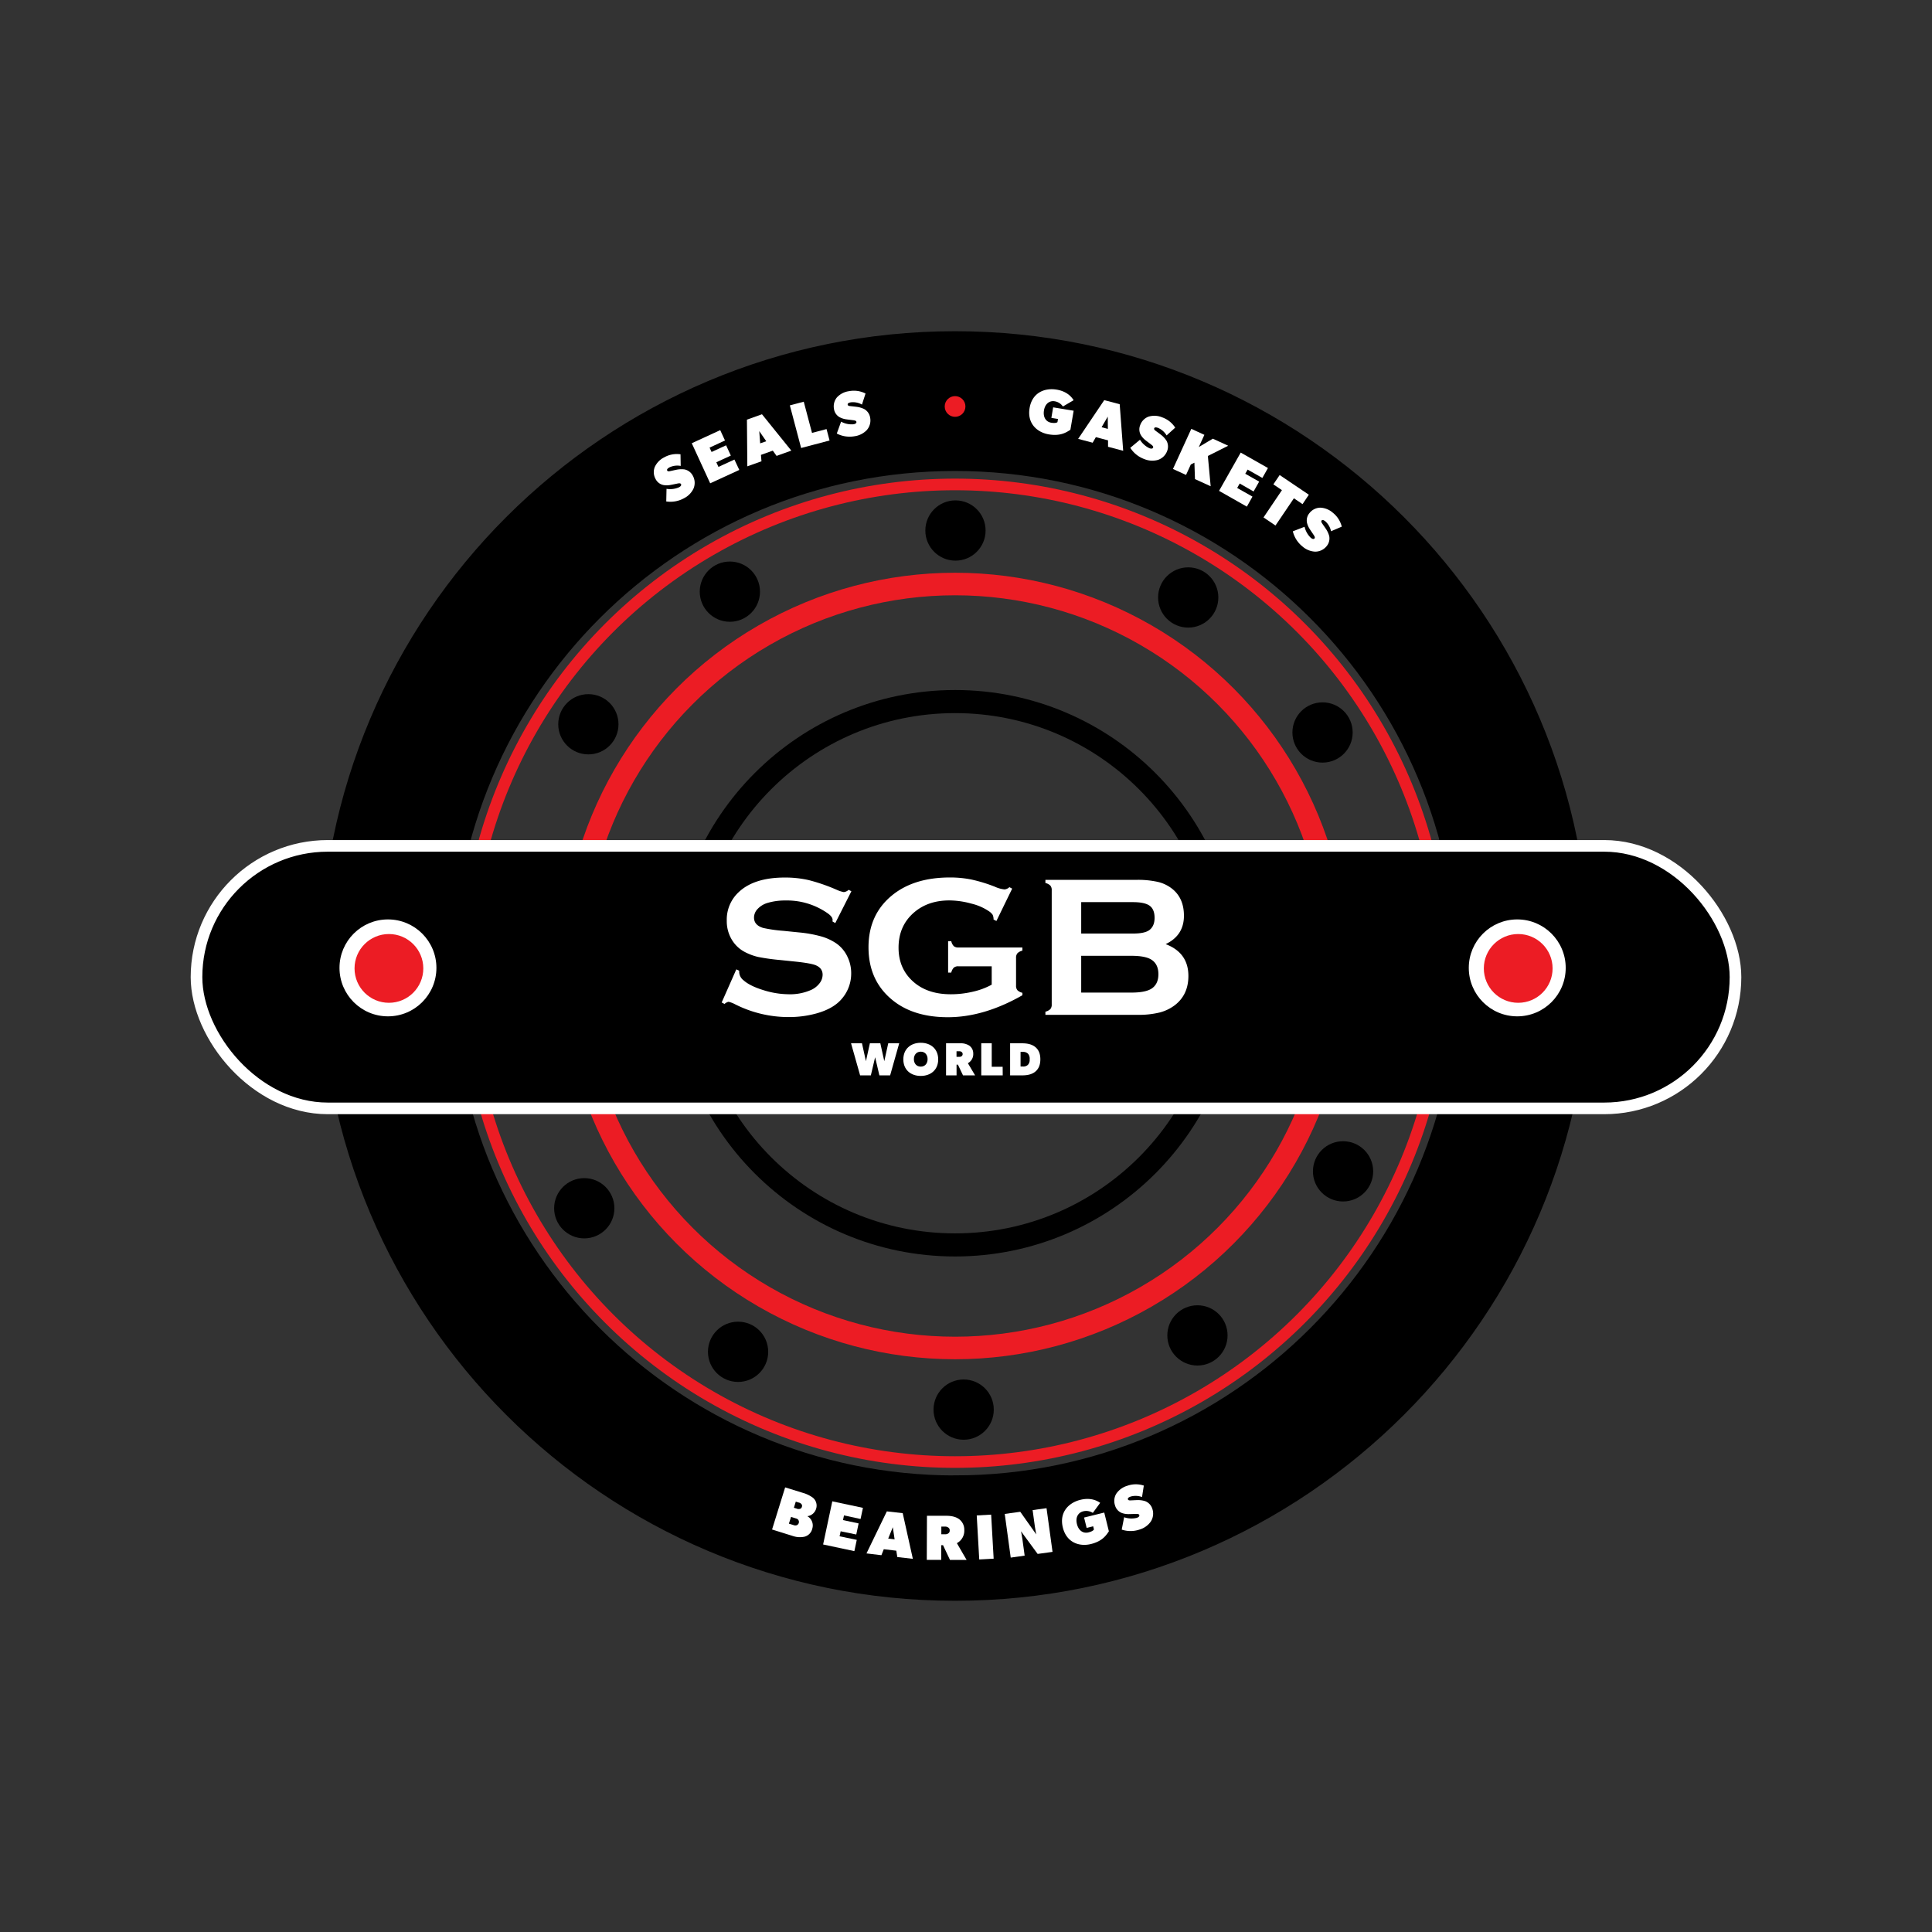 <svg xmlns="http://www.w3.org/2000/svg" id="Layer_1" data-name="Layer 1" viewBox="0 0 1080 1080"><rect x="0" y="0" width="1080" height="1080" fill="#333333" stroke="none"/><defs><style>.cls-1,.cls-4{stroke:#000;}.cls-1,.cls-2,.cls-3,.cls-4,.cls-5{stroke-miterlimit:10;}.cls-1,.cls-2,.cls-5{stroke-width:6.5px;}.cls-2,.cls-3,.cls-4{fill:none;}.cls-2,.cls-3{stroke:#ec1c24;}.cls-3{stroke-width:12.6px;}.cls-4{stroke-width:12.91px;}.cls-5{stroke:#fff;}.cls-6{fill:#fff;}.cls-7{fill:#ec1c24;}</style></defs><path class="cls-1" d="M533.88,188.4c-194.18,0-351.6,157.42-351.6,351.6S339.7,891.6,533.88,891.6,885.49,734.18,885.49,540,728.07,188.4,533.88,188.4Zm0,639.63c-156.83,0-284-127.14-284-284s127.14-284,284-284,284,127.15,284,284S690.72,828,533.88,828Z"></path><circle class="cls-2" cx="533.89" cy="544.05" r="273.25"></circle><circle class="cls-3" cx="533.89" cy="540" r="213.53"></circle><circle class="cls-4" cx="533.89" cy="544.05" r="151.87"></circle><rect class="cls-5" x="109.85" y="472.85" width="860.3" height="146.74" rx="73.37"></rect><circle class="cls-6" cx="848.15" cy="541.05" r="27.09"></circle><circle class="cls-7" cx="848.69" cy="541.35" r="19.22"></circle><circle class="cls-6" cx="216.87" cy="541.05" r="27.09"></circle><circle class="cls-7" cx="217.41" cy="541.35" r="19.22"></circle><circle cx="534.11" cy="296.56" r="16.84"></circle><circle cx="538.69" cy="787.98" r="16.84"></circle><circle cx="664.22" cy="333.99" r="16.84"></circle><circle cx="408" cy="330.74" r="16.84"></circle><circle cx="669.38" cy="746.5" r="16.84"></circle><circle cx="412.59" cy="755.67" r="16.84"></circle><circle cx="739.31" cy="409.46" r="16.84"></circle><circle cx="326.61" cy="675.42" r="16.84"></circle><circle cx="328.9" cy="404.87" r="16.84"></circle><circle cx="750.78" cy="654.79" r="16.84"></circle><path class="cls-6" d="M449.81,859a12.2,12.2,0,0,1-6.61-.37L431.59,855l7.31-23.54,9.72,3a17.76,17.76,0,0,1,5.71,2.71,5.69,5.69,0,0,1,1.89,6.2,5.87,5.87,0,0,1-4.93,4.19,5.93,5.93,0,0,1,2.79,6.93A6,6,0,0,1,449.81,859Zm-3.47-9.3a2.61,2.61,0,0,0-1.58-.94l-2.56-.8L441,851.73l2.56.79a2.64,2.64,0,0,0,1.84.09,2,2,0,0,0,.9-2.9Zm1.65-8.92a2.67,2.67,0,0,0-1.6-.87l-1.54-.48-1.06,3.41,1.54.48a2.58,2.58,0,0,0,1.82.15,1.45,1.45,0,0,0,1.09-1.11A1.51,1.51,0,0,0,448,840.79Z"></path><path class="cls-6" d="M477.6,867.09l-17.47-3.72,5.13-24.12,17.13,3.65-1.33,6.22-9.26-2-.56,2.62,8.74,1.86-1.32,6.19L469.93,856l-.6,2.8,9.61,2Z"></path><path class="cls-6" d="M510.29,871.4l-8.69-1-.56-3.55-7-.82-1.33,3.34-8.34-1,11.38-23.5,8.87,1Zm-10.2-10.9-1-6.78-2.58,6.35Z"></path><path class="cls-6" d="M540.34,872l-9.29,0-3.89-8.24h-1l0,8.22-8.08,0,.1-24.65,10.72,0c3,0,5.36.56,7.14,1.81a7.29,7.29,0,0,1,3,6.09,7.87,7.87,0,0,1-4.14,7.41ZM530,853.85a2.73,2.73,0,0,0-1.79-.47h-2l0,4.29h2a2.92,2.92,0,0,0,1.78-.43,1.8,1.8,0,0,0,.9-1.71A1.77,1.77,0,0,0,530,853.85Z"></path><path class="cls-6" d="M555.46,871.31l-8.06.44L546,847.14l8.06-.45Z"></path><path class="cls-6" d="M588.37,867.51l-8.32,1.14L570.75,856s.54,2.63.78,4.4l1.26,9.21L565,870.71l-3.34-24.42,8.67-1.19,8.95,12.66s-.54-2.63-.78-4.4l-1.26-9.21,7.78-1.06Z"></path><path class="cls-6" d="M619.87,856c-1.48,2.21-3.6,5.53-10,7.12s-13.62-.7-15.73-9.2,3.19-13.86,9.78-15.5,10.23,1.15,11.09,1.67l-4.12,5.63a6.79,6.79,0,0,0-5.38-.88c-2.77.69-4.44,3.31-3.49,7.13s3.64,5.35,6.42,4.66,3.08-1.68,3.08-1.68l-.43-1.74-3.64.91-1.44-5.8,11.27-2.79Z"></path><path class="cls-6" d="M643.28,850.59A11.67,11.67,0,0,1,637.1,855a15.6,15.6,0,0,1-10.05.06l1.35-6.91a12.48,12.48,0,0,0,7.09.34c1-.36,1.61-.91,1.37-1.58s-1.17-.65-2.11-.62-3,.1-3.75.1a10.83,10.83,0,0,1-3.8-.59,6.31,6.31,0,0,1-3.87-4.2A7.79,7.79,0,0,1,624,835a11.29,11.29,0,0,1,6.13-4.43,14.25,14.25,0,0,1,9.27-.12l-1,6.41a10.21,10.21,0,0,0-6.31-.28c-1.21.43-1.8.9-1.55,1.61s1.4.53,2,.51,2.15-.12,3.06-.13a13.12,13.12,0,0,1,4.56.59,6.67,6.67,0,0,1,4,4.28A8.16,8.16,0,0,1,643.28,850.59Z"></path><path class="cls-6" d="M475.93,498.23l-9,17.77-1.55-.89c0-.36.05-.66.05-.88q0-1.87-3.2-4a39.49,39.49,0,0,0-23.11-6.85,33.81,33.81,0,0,0-10.34,1.44,12.37,12.37,0,0,0-5.28,3.31,7,7,0,0,0-2,4.8q0,4.26,5.14,5.8A79.79,79.79,0,0,0,438,520.35l8.68.88a70.6,70.6,0,0,1,12.52,2.27,29.22,29.22,0,0,1,8.49,4,18.84,18.84,0,0,1,5.94,7.12,21,21,0,0,1,2.19,9.45,21.54,21.54,0,0,1-5.14,14.14q-4.65,5.64-14.43,8.34a57.93,57.93,0,0,1-15.65,2A66.31,66.31,0,0,1,411,561.44a15.72,15.72,0,0,0-3.71-1.44,4.65,4.65,0,0,0-2.26,1.22l-1.61-.83,8.19-18.52,1.6.77v.72a6.08,6.08,0,0,0,2.38,4.59q3.58,3.21,11.11,5.53A48.25,48.25,0,0,0,441,555.8a29,29,0,0,0,12.55-2.48,12.27,12.27,0,0,0,4.59-3.67,7.88,7.88,0,0,0,1.71-4.77q0-3.75-4-5.36-2.81-1.1-11.38-2l-8.52-.88a115.29,115.29,0,0,1-12.1-1.69,31,31,0,0,1-7.08-2.57,18.36,18.36,0,0,1-7.9-7.47,20,20,0,0,1-2.6-10.29,20.88,20.88,0,0,1,6.58-15.82q8.63-8.25,25.87-8.25A58.83,58.83,0,0,1,452.16,492a102,102,0,0,1,15.59,5.41,17.1,17.1,0,0,0,3.92,1.28,4.58,4.58,0,0,0,2.71-1.28Z"></path><path class="cls-6" d="M554.37,540.16H535.74a3.76,3.76,0,0,0-2.57.77,5.88,5.88,0,0,0-1.41,2.76H530V526.12h1.77a5.71,5.71,0,0,0,1.41,2.79,3.83,3.83,0,0,0,2.56.74h35.78v1.77a5.71,5.71,0,0,0-2.75,1.44,3.78,3.78,0,0,0-.79,2.6v15.48a3.83,3.83,0,0,0,.76,2.59,5.6,5.6,0,0,0,2.78,1.44v1.38q-21.5,12.28-41.66,12.28-18.29,0-29.83-8.68-14.53-11-14.53-30.41,0-18.12,12.94-28.85Q510.7,490.52,531,490.51a60,60,0,0,1,12.19,1.19,85.58,85.58,0,0,1,13,4,17,17,0,0,0,5.36,1.49,4.56,4.56,0,0,0,2.71-1.27l1.55.83L557,514.84l-1.6-.83a6.06,6.06,0,0,0-.49-2.61,7.43,7.43,0,0,0-2-1.95,29.81,29.81,0,0,0-9.89-4.32,46.81,46.81,0,0,0-12.33-1.79q-11.82,0-19.61,6.63-8.79,7.5-8.78,19.82,0,11.93,8.56,19.27,7.86,6.75,20.68,6.74a53.4,53.4,0,0,0,12.33-1.44,40,40,0,0,0,10.5-3.92Z"></path><path class="cls-6" d="M651.61,527.77q12.71,4.82,12.71,17.8,0,10.35-7.41,16.2a23.93,23.93,0,0,1-8.7,4.23A48.88,48.88,0,0,1,636,567.3H584.39v-1.77a5.7,5.7,0,0,0,2.76-1.44,3.81,3.81,0,0,0,.77-2.6V497.65a3.81,3.81,0,0,0-.77-2.6,5.7,5.7,0,0,0-2.76-1.44v-1.77h51.07A50.79,50.79,0,0,1,647.29,493a20.24,20.24,0,0,1,7.85,3.76q6.69,5.25,6.69,15.14Q661.83,522.91,651.61,527.77Zm-47.21-5.91h28.91q6.57,0,9.18-1.94,2.93-2.2,2.93-6.85c0-3.17-.93-5.43-2.77-6.77s-5-2-9.34-2H604.4Zm0,33h28q7.8,0,11.22-2.15,3.93-2.49,3.93-8.13t-3.93-8.13q-3.37-2.15-11.22-2.15h-28Z"></path><path class="cls-6" d="M502.66,583.21l-5.07,17.93h-6L489.2,591l-2.39,10.14h-6l-5.07-17.93h6.11l2.21,10,2.21-10h5.84l2.21,10,2.21-10Z"></path><path class="cls-6" d="M514.71,601.45c-5.58,0-9.74-3.4-9.74-9.25s4.16-9.28,9.74-9.28,9.75,3.43,9.75,9.28S520.3,601.45,514.71,601.45Zm0-13.56c-2.33,0-3.84,1.71-3.84,4.18s1.51,4.18,3.84,4.18,3.82-1.71,3.82-4.18S517.05,587.89,514.71,587.89Z"></path><path class="cls-6" d="M545.09,601.14h-6.76l-2.85-6h-.76v6h-5.87V583.21h7.8a8.8,8.8,0,0,1,5.19,1.3,5.29,5.29,0,0,1,2.21,4.42,5.74,5.74,0,0,1-3,5.4ZM537.48,588a2.06,2.06,0,0,0-1.3-.33H534.7v3.11h1.48a2.17,2.17,0,0,0,1.3-.31,1.5,1.5,0,0,0,0-2.47Z"></path><path class="cls-6" d="M560.53,601.14h-12V583.21h5.85v13.12h6.11Z"></path><path class="cls-6" d="M578.56,599.19c-1.69,1.3-4,1.95-7.15,1.95h-6.75V583.21h6.75c3.12,0,5.46.65,7.15,1.95s3,3.38,3,7S580.25,597.89,578.56,599.19Zm-4-10.26a3.78,3.78,0,0,0-2.72-.91H570.5v8.18h1.36a3.78,3.78,0,0,0,2.72-.91,3.94,3.94,0,0,0,1-3.12A4.15,4.15,0,0,0,574.58,588.93Z"></path><path class="cls-6" d="M387.67,273.14a11.66,11.66,0,0,1-5.33,5.39,15.6,15.6,0,0,1-9.9,1.78l.15-7.05a12.41,12.41,0,0,0,7-.87c.94-.52,1.44-1.17,1.09-1.79s-1.27-.44-2.19-.25-2.93.61-3.67.74a11,11,0,0,1-3.86.07,6.34,6.34,0,0,1-4.53-3.48,7.84,7.84,0,0,1-.42-6.6,11.33,11.33,0,0,1,5.29-5.42,14.31,14.31,0,0,1,9.11-1.7l.11,6.49a10.16,10.16,0,0,0-6.26.8c-1.12.63-1.62,1.2-1.26,1.85s1.47.28,2.06.16,2.1-.48,3-.65a13.48,13.48,0,0,1,4.6-.2,6.74,6.74,0,0,1,4.64,3.54A8.19,8.19,0,0,1,387.67,273.14Z"></path><path class="cls-6" d="M413.27,262.7,397,270.17l-10.3-22.4,15.91-7.32,2.66,5.78-8.61,4,1.12,2.43,8.12-3.73,2.64,5.74-8.11,3.74,1.19,2.59,8.93-4.1Z"></path><path class="cls-6" d="M442.35,251.9l-8.24,2.95L432,251.91l-6.63,2.37.3,3.58-7.91,2.82-.22-26.1,8.41-3Zm-14-5.24L424.43,241l.51,6.84Z"></path><path class="cls-6" d="M463.73,246.23l-15.89,4.21-6.31-23.83,7.77-2.06L453.92,242l8.12-2.15Z"></path><path class="cls-6" d="M484.5,240.46a11.67,11.67,0,0,1-6.79,3.4,15.58,15.58,0,0,1-9.94-1.51l2.41-6.63a12.43,12.43,0,0,0,6.95,1.45c1.06-.19,1.73-.65,1.61-1.35s-1.06-.82-2-.94-3-.36-3.73-.48a11,11,0,0,1-3.66-1.18,6.33,6.33,0,0,1-3.17-4.75,7.82,7.82,0,0,1,1.73-6.39,11.28,11.28,0,0,1,6.75-3.42,14.26,14.26,0,0,1,9.18,1.32l-2,6.18a10.22,10.22,0,0,0-6.19-1.26c-1.26.24-1.92.61-1.78,1.35s1.29.74,1.89.81,2.15.23,3,.35a13.41,13.41,0,0,1,4.42,1.3,6.69,6.69,0,0,1,3.25,4.85A8.15,8.15,0,0,1,484.5,240.46Z"></path><path class="cls-6" d="M598.35,240.24c-2.23,1.45-5.49,3.66-12,2.59s-12.23-6-10.81-14.66,8.4-11.48,15.1-10.37,8.94,5.09,9.53,5.91l-6,3.53a6.86,6.86,0,0,0-4.59-2.92c-2.82-.47-5.39,1.28-6,5.16s1.24,6.36,4.06,6.82,3.49-.33,3.49-.33l.29-1.76-3.7-.61,1-5.89,11.46,1.89Z"></path><path class="cls-6" d="M627.87,252l-8.47-2.24,0-3.6-6.81-1.8-1.78,3.12-8.12-2.15,14.59-21.65,8.64,2.29Zm-8.56-12.25-.07-6.85-3.45,5.92Z"></path><path class="cls-6" d="M647.25,257.1a11.67,11.67,0,0,1-7.57-.47,15.58,15.58,0,0,1-7.84-6.3l5.41-4.51a12.54,12.54,0,0,0,5.29,4.74c1,.36,1.82.31,2.06-.37s-.5-1.24-1.25-1.81-2.39-1.8-3-2.28a10.89,10.89,0,0,1-2.58-2.86,6.31,6.31,0,0,1-.35-5.7,7.77,7.77,0,0,1,4.7-4.66,11.36,11.36,0,0,1,7.55.42,14.3,14.3,0,0,1,7.28,5.76l-4.82,4.35a10.19,10.19,0,0,0-4.72-4.2c-1.21-.43-2-.44-2.23.27s.76,1.29,1.23,1.65,1.75,1.27,2.46,1.83a13.35,13.35,0,0,1,3.17,3.34,6.7,6.7,0,0,1,.39,5.83A8.2,8.2,0,0,1,647.25,257.1Z"></path><path class="cls-6" d="M676.77,271.82l-8.77-4-.32-9.18-2,1L663,265.5l-7.31-3.35,10.26-22.42,7.31,3.35-3.12,6.82,7.83-4.67,8.61,3.94-11.38,5.72Z"></path><path class="cls-6" d="M697,283.21l-15.54-8.81L693.57,253l15.23,8.63-3.13,5.54-8.24-4.67-1.32,2.33,7.77,4.4-3.12,5.51L693,270.28l-1.41,2.49,8.55,4.84Z"></path><path class="cls-6" d="M728.13,281.81l-4.83-3.26L713,293.77l-6.69-4.52L716.61,274l-4.79-3.24,3.52-5.21,16.31,11Z"></path><path class="cls-6" d="M735.1,308.37a11.67,11.67,0,0,1-7-2.88,15.61,15.61,0,0,1-5.4-8.48l6.57-2.54a12.45,12.45,0,0,0,3.49,6.18c.84.67,1.63.88,2.07.32s-.08-1.33-.6-2.11-1.68-2.48-2.09-3.12a11.25,11.25,0,0,1-1.53-3.54,6.37,6.37,0,0,1,1.5-5.51,7.8,7.8,0,0,1,5.95-2.9,11.28,11.28,0,0,1,7,2.83,14.31,14.31,0,0,1,5,7.78l-6,2.57a10.24,10.24,0,0,0-3.12-5.49c-1-.8-1.73-1.05-2.19-.46s.29,1.47.63,2,1.25,1.77,1.74,2.53a13.12,13.12,0,0,1,1.93,4.17,6.72,6.72,0,0,1-1.51,5.65A8.18,8.18,0,0,1,735.1,308.37Z"></path><circle class="cls-7" cx="533.89" cy="227.22" r="5.79"></circle></svg>